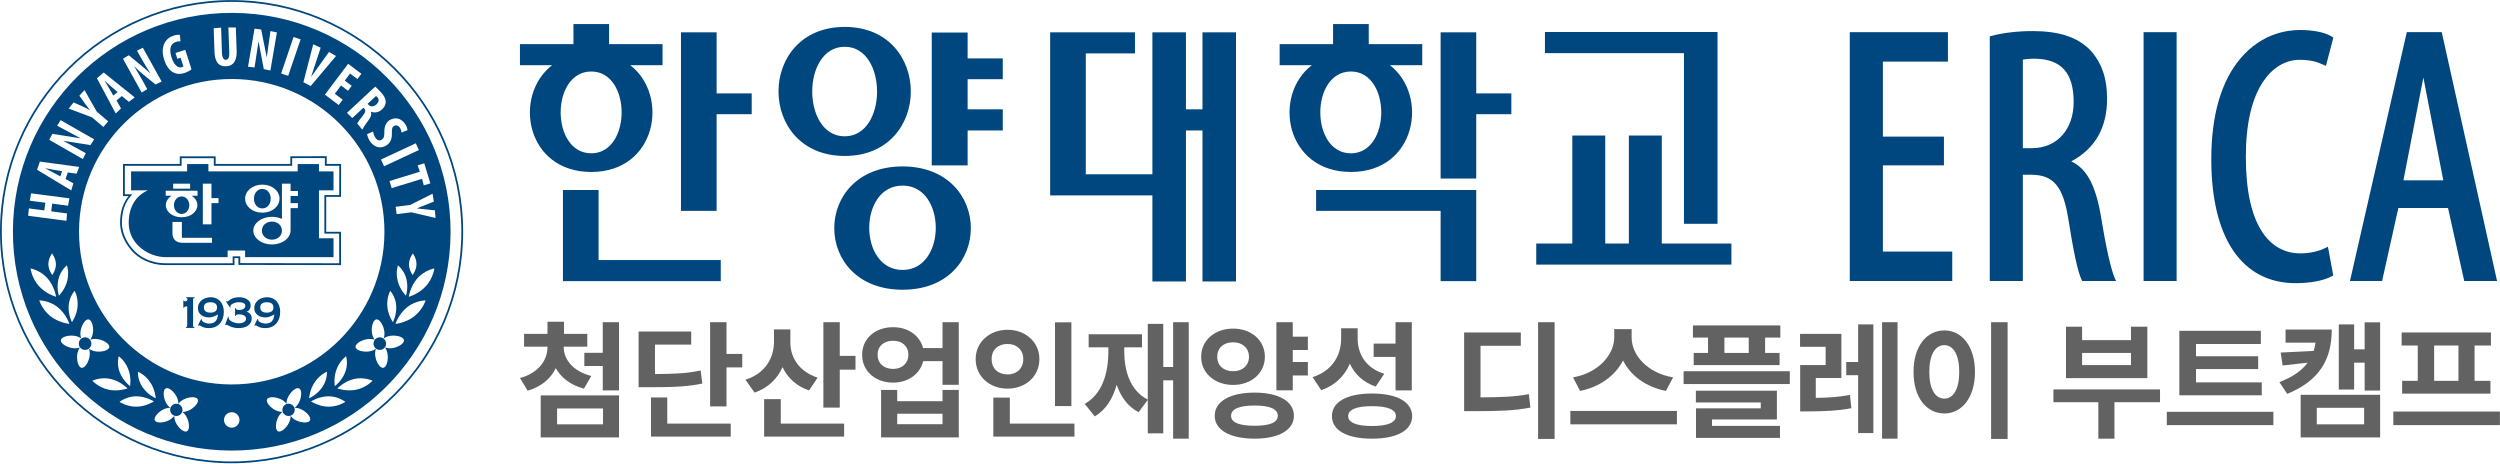 <?xml version="1.0" encoding="UTF-8" standalone="no"?>
<!DOCTYPE svg PUBLIC "-//W3C//DTD SVG 1.1//EN" "http://www.w3.org/Graphics/SVG/1.1/DTD/svg11.dtd">
<svg width="100%" height="100%" viewBox="0 0 1127 209" version="1.1" xmlns="http://www.w3.org/2000/svg" xmlns:xlink="http://www.w3.org/1999/xlink" xml:space="preserve" xmlns:serif="http://www.serif.com/" style="fill-rule:evenodd;clip-rule:evenodd;stroke-linejoin:round;stroke-miterlimit:2;">
    <g transform="matrix(0.809,0,0,0.809,-8.999,-9.553)">
        <g transform="matrix(0.929,0,0,0.929,12.116,140.899)">
            <path d="M0,0.01C0,-75.998 61.835,-137.824 137.837,-137.824C213.832,-137.824 275.662,-75.998 275.662,0.01C275.662,76.014 213.832,137.841 137.837,137.841C61.835,137.841 0,76.014 0,0.01M-1.067,0.01C-1.067,76.597 61.246,138.904 137.837,138.904C214.42,138.904 276.728,76.597 276.728,0.01C276.728,-76.578 214.42,-138.894 137.837,-138.894C61.246,-138.894 -1.067,-76.578 -1.067,0.01" style="fill:rgb(0,70,127);fill-rule:nonzero;"/>
        </g>
        <g transform="matrix(0.929,0,0,0.929,192.157,158.503)">
            <path d="M0,-63.111L0,-58.465L8.635,-58.465C8.631,-57.462 8.6,-41.909 8.6,-40.903L-0.295,-40.903L-0.295,-17.788L8.565,-17.788C8.565,-16.779 8.595,-1.004 8.595,0.004C7.521,-0.004 -49.696,-0.097 -50.763,-0.097L-50.763,-4.161L-55.321,-4.161L-55.321,0.004L-95.879,0.004C-103.801,0.004 -111.433,-3.494 -115.782,-9.128C-119.519,-13.497 -121.745,-19.155 -121.745,-24.261C-121.745,-31.062 -120.014,-36.215 -116.3,-40.477L-115.508,-41.39C-115.508,-41.39 -119.187,-41.378 -119.996,-41.374L-119.996,-58.465L-85.934,-58.465L-85.934,-63.032L-66.621,-63.032L-66.621,-58.465L-19.627,-58.465L-19.627,-63.07C-18.613,-63.073 -1.014,-63.106 0,-63.111M-20.724,-64.166L-20.724,-59.564L-65.519,-59.564L-65.519,-64.132L-87.035,-64.132L-87.035,-59.564L-121.093,-59.564L-121.093,-40.276C-121.093,-40.276 -118.901,-40.279 -117.787,-40.282C-121.18,-35.988 -122.842,-30.884 -122.842,-24.261C-122.842,-18.899 -120.521,-12.978 -116.632,-8.435C-112.091,-2.561 -104.133,1.102 -95.879,1.102L-54.227,1.102L-54.227,-3.065L-51.859,-3.065L-51.859,0.999L9.696,1.102L9.662,-18.883L0.801,-18.883L0.801,-39.806L9.696,-39.806L9.737,-59.564L1.104,-59.564L1.104,-64.213L-20.724,-64.166Z" style="fill:rgb(0,70,127);fill-rule:nonzero;"/>
        </g>
        <g transform="matrix(0.929,0,0,0.929,177.134,137.325)">
            <path d="M0,-17.563L-4.401,-17.563L-4.401,-13.26L0,-13.26L0,-10.267L-4.401,-10.267L-4.401,3.229L-4.413,3.229C-4.453,7.802 -9.388,11.527 -15.594,11.527C-21.797,11.527 -26.734,7.802 -26.77,3.229C-26.734,-1.348 -21.797,-5.067 -15.594,-5.067C-13.379,-5.067 -11.321,-4.592 -9.597,-3.77L-9.597,-24.949L-4.401,-24.949L-4.401,-20.562L0,-20.562L0,-17.563ZM-31.662,-15.954C-31.662,-20.597 -27.213,-24.369 -21.359,-24.369C-15.473,-24.369 -11.035,-20.597 -11.035,-15.954C-11.035,-11.293 -15.473,-7.533 -21.359,-7.533C-27.213,-7.533 -31.662,-11.293 -31.662,-15.954M-47.623,-13.26L-51.855,-13.26L-51.855,-0.537L-57.044,-0.537L-57.044,-24.949L-51.855,-24.949L-51.855,-16.248L-47.623,-16.248L-47.623,-13.26ZM-51.518,10.54L-69.315,10.522C-72.988,10.522 -75.25,8.401 -75.25,4.922L-75.25,-2.003L-69.612,-2.003L-69.612,7.543L-51.518,7.543L-51.518,10.54ZM-79.22,-12.042C-79.22,-14.345 -77.873,-16.385 -75.698,-17.717L-79.295,-17.717L-79.295,-20.714L-60.204,-20.714L-60.204,-17.717L-63.806,-17.717C-61.643,-16.385 -60.297,-14.345 -60.297,-12.042C-60.297,-8.038 -64.372,-4.785 -69.758,-4.785C-75.144,-4.785 -79.22,-8.038 -79.22,-12.042M-74.824,-24.949L-64.664,-24.949L-64.664,-21.961L-74.824,-21.961L-74.824,-24.949ZM21.35,-20.953L21.35,-32.285L12.621,-32.285L12.621,-36.704L-0.146,-36.704L-0.146,-32.285L-53.697,-32.285L-53.697,-36.704L-66.464,-36.704L-66.464,-32.285L-100.078,-32.285L-100.078,-20.953L-89.964,-20.953C-96.977,-17.892 -101.5,-11.206 -101.5,-1.436C-101.5,11.676 -89.17,19.141 -79.242,19.141L-42.166,19.141L-42.166,15.156L-31.672,15.156L-31.672,19.141L21.35,19.141L21.35,7.811L12.621,7.811L12.621,-20.953L21.35,-20.953ZM-15.594,-2.199C-18.748,-2.199 -21.594,-0.162 -21.594,3.229C-21.594,6.583 -18.748,8.645 -15.594,8.645C-12.43,8.645 -9.597,6.583 -9.597,3.229C-9.597,-0.162 -12.43,-2.199 -15.594,-2.199M-65.159,-12.042C-65.159,-15.03 -67.21,-17.286 -69.758,-17.286C-72.294,-17.286 -74.352,-15.03 -74.352,-12.042C-74.352,-9.002 -72.294,-6.796 -69.758,-6.796C-67.21,-6.796 -65.159,-9.002 -65.159,-12.042M-16.335,-15.954C-16.335,-19.446 -18.585,-21.786 -21.359,-21.786C-24.117,-21.786 -26.367,-19.446 -26.367,-15.954C-26.367,-12.369 -24.11,-10.098 -21.359,-10.098C-18.579,-10.098 -16.335,-12.369 -16.335,-15.954" style="fill:rgb(0,70,127);fill-rule:nonzero;"/>
        </g>
        <g transform="matrix(0.929,0,0,0.929,220.842,211.864)">
            <path d="M0,-152.698C1.418,-154.022 1.907,-155.54 0.59,-157.062C0.333,-157.342 0.007,-157.642 -0.221,-157.75L-5.246,-153.083L-4.704,-152.512C-3.387,-151.092 -1.48,-151.331 0,-152.698M1.517,-12.979C-0.535,-12.667 -1.977,-10.76 -1.678,-8.698C-1.381,-6.632 0.525,-5.196 2.59,-5.49C4.659,-5.792 6.094,-7.708 5.789,-9.768C5.498,-11.835 3.58,-13.27 1.517,-12.979M-158.917,-163.299C-159.995,-164.215 -161.703,-165.754 -162.845,-166.797L-162.927,-166.73C-162.123,-165.407 -160.846,-163.366 -160.17,-162.2L-157.744,-158.012L-155.25,-160.119L-158.917,-163.299ZM-51.033,27.177C-52.869,26.276 -55.084,27.028 -55.988,28.864C-56.892,30.679 -56.129,32.91 -54.296,33.796C-52.473,34.705 -50.252,33.963 -49.342,32.132C-48.443,30.296 -49.201,28.079 -51.033,27.177M-198.465,-114.421L-198.506,-114.328C-197.13,-113.61 -194.984,-112.517 -193.795,-111.867L-189.557,-109.538L-188.514,-112.631L-193.299,-113.458C-194.693,-113.677 -196.95,-114.123 -198.465,-114.421M-170.972,-8.698C-170.681,-10.76 -172.115,-12.667 -174.167,-12.979C-176.231,-13.27 -178.154,-11.835 -178.434,-9.768C-178.743,-7.708 -177.315,-5.792 -175.245,-5.49C-173.181,-5.196 -171.269,-6.632 -170.972,-8.698M-121.625,27.177C-123.449,28.079 -124.207,30.296 -123.314,32.132C-122.394,33.963 -120.178,34.705 -118.349,33.796C-116.518,32.91 -115.766,30.679 -116.669,28.864C-117.572,27.028 -119.776,26.276 -121.625,27.177M29.848,-43.835C25.535,-38.967 19.442,-37.326 19.442,-37.326C19.442,-37.326 20.329,-43.568 24.63,-48.443C28.945,-53.312 34.792,-54.346 34.792,-54.346C34.792,-54.346 34.15,-48.704 29.848,-43.835M22.829,-25.694C17.746,-21.641 11.456,-21.067 11.456,-21.067C11.456,-21.067 13.421,-27.071 18.503,-31.127C23.599,-35.171 29.533,-35.171 29.533,-35.171C29.533,-35.171 27.931,-29.739 22.829,-25.694M9.544,-6.535C7.905,-6.3 6.349,-6.46 5.142,-6.925C5.923,-5.889 6.519,-4.447 6.757,-2.791C7.253,0.66 6.18,4.98 4.146,5.269C2.094,5.566 -0.145,1.727 -0.636,-1.722C-0.873,-3.379 -0.711,-4.936 -0.251,-6.151C-1.282,-5.366 -2.729,-4.776 -4.384,-4.545C-7.847,-4.035 -12.166,-5.112 -12.457,-7.155C-12.749,-9.194 -8.902,-11.436 -5.438,-11.92C-3.788,-12.165 -2.231,-12.008 -1.024,-11.547C-1.812,-12.571 -2.4,-14.016 -2.64,-15.672C-3.142,-19.126 -2.069,-23.449 -0.023,-23.745C2.019,-24.04 4.251,-20.194 4.758,-16.734C4.997,-15.079 4.821,-13.52 4.373,-12.323C5.392,-13.098 6.833,-13.69 8.494,-13.925C11.946,-14.42 16.277,-13.354 16.563,-11.322C16.866,-9.283 13.012,-7.029 9.544,-6.535M-11.846,18.359C-17.814,19.723 -23.399,17.639 -23.399,17.639C-23.399,17.639 -19.278,13.332 -13.296,11.956C-7.334,10.599 -2.279,13.025 -2.279,13.025C-2.279,13.025 -5.864,16.983 -11.846,18.359M-28.635,28.593C-34.47,28.581 -39.209,25.436 -39.209,25.436C-39.209,25.436 -34.459,22.327 -28.605,22.355C-22.759,22.365 -18.596,25.702 -18.596,25.702C-18.596,25.702 -22.782,28.613 -28.635,28.593M-39.8,36.834C-40.69,38.64 -45.046,38.326 -48.094,36.819C-49.568,36.098 -50.734,35.098 -51.453,34.067C-51.395,35.324 -51.721,36.821 -52.449,38.3C-53.947,41.352 -57.206,44.258 -59.007,43.35C-60.826,42.469 -60.5,38.131 -58.983,35.056C-58.267,33.592 -57.271,32.432 -56.239,31.714C-57.505,31.775 -58.99,31.446 -60.465,30.724C-63.532,29.22 -66.435,25.967 -65.53,24.148C-64.649,22.341 -60.296,22.658 -57.229,24.166C-55.761,24.885 -54.6,25.891 -53.877,26.914C-53.947,25.656 -53.621,24.163 -52.893,22.699C-51.382,19.625 -48.129,16.732 -46.322,17.628C-44.51,18.519 -44.836,22.871 -46.34,25.931C-47.068,27.402 -48.053,28.552 -49.091,29.281C-47.826,29.227 -46.333,29.529 -44.872,30.258C-41.798,31.775 -38.906,35.032 -39.8,36.834M-86.734,41.185C-89.3,41.185 -91.38,39.11 -91.38,36.539C-91.38,33.98 -89.3,31.904 -86.734,31.904C-84.174,31.904 -82.093,33.98 -82.093,36.539C-82.093,39.11 -84.174,41.185 -86.734,41.185M-112.192,30.724C-113.655,31.446 -115.146,31.775 -116.418,31.714C-115.38,32.432 -114.383,33.592 -113.666,35.056C-112.15,38.131 -111.83,42.469 -113.637,43.35C-115.45,44.258 -118.709,41.352 -120.213,38.3C-120.941,36.821 -121.257,35.324 -121.198,34.067C-121.921,35.098 -123.076,36.098 -124.557,36.819C-127.617,38.326 -131.954,38.64 -132.858,36.834C-133.745,35.032 -130.858,31.775 -127.786,30.258C-126.317,29.529 -124.825,29.227 -123.56,29.281C-124.597,28.552 -125.583,27.402 -126.317,25.931C-127.821,22.871 -128.142,18.519 -126.329,17.628C-124.516,16.732 -121.274,19.625 -119.752,22.699C-119.029,24.163 -118.709,25.656 -118.773,26.914C-118.056,25.891 -116.902,24.885 -115.421,24.166C-112.354,22.658 -108.006,22.341 -107.114,24.148C-106.221,25.967 -109.126,29.22 -112.192,30.724M-144.016,28.593C-149.869,28.613 -154.049,25.702 -154.049,25.702C-154.049,25.702 -149.886,22.365 -144.044,22.355C-138.192,22.327 -133.44,25.436 -133.44,25.436C-133.44,25.436 -138.18,28.581 -144.016,28.593M-160.805,18.359C-166.792,16.983 -170.372,13.025 -170.372,13.025C-170.372,13.025 -165.323,10.599 -159.354,11.956C-153.373,13.332 -149.25,17.639 -149.25,17.639C-149.25,17.639 -154.836,19.723 -160.805,18.359M-172.01,-1.722C-172.505,1.727 -174.75,5.566 -176.784,5.269C-178.836,4.98 -179.903,0.66 -179.419,-2.791C-179.163,-4.447 -178.58,-5.889 -177.799,-6.925C-179,-6.46 -180.562,-6.3 -182.206,-6.535C-185.663,-7.029 -189.517,-9.283 -189.219,-11.322C-188.922,-13.354 -184.602,-14.42 -181.15,-13.925C-179.489,-13.69 -178.043,-13.098 -177.029,-12.323C-177.478,-13.52 -177.653,-15.079 -177.408,-16.734C-176.907,-20.194 -174.668,-24.04 -172.627,-23.745C-170.587,-23.449 -169.509,-19.126 -170.01,-15.672C-170.25,-14.016 -170.838,-12.571 -171.625,-11.547C-170.413,-12.008 -168.862,-12.165 -167.207,-11.92C-163.754,-11.436 -159.902,-9.194 -160.188,-7.155C-160.49,-5.112 -164.81,-4.035 -168.273,-4.545C-169.923,-4.776 -171.375,-5.366 -172.395,-6.151C-171.934,-4.936 -171.776,-3.379 -172.01,-1.722M-202.185,-35.171C-202.185,-35.171 -196.244,-35.171 -191.155,-31.127C-186.071,-27.071 -184.112,-21.067 -184.112,-21.067C-184.112,-21.067 -190.397,-21.641 -195.492,-25.694C-200.576,-29.739 -202.185,-35.171 -202.185,-35.171M-207.431,-54.346C-207.431,-54.346 -201.595,-53.312 -197.288,-48.443C-192.985,-43.568 -192.093,-37.326 -192.093,-37.326C-192.093,-37.326 -198.179,-38.967 -202.488,-43.835C-206.802,-48.704 -207.431,-54.346 -207.431,-54.346M-192.204,-56.878C-192.169,-53.305 -194.402,-50.397 -194.402,-50.397C-194.402,-50.397 -196.681,-53.261 -196.728,-56.832C-196.763,-60.392 -194.542,-63.321 -194.542,-63.321C-194.542,-63.321 -192.25,-60.444 -192.204,-56.878M-185.383,-47.065C-186.631,-41.686 -190.42,-37.981 -190.42,-37.981C-190.42,-37.981 -191.959,-42.474 -190.711,-47.834C-189.476,-53.216 -185.604,-56.18 -185.604,-56.18C-185.604,-56.18 -184.147,-52.433 -185.383,-47.065M-208.439,-90.344L-199.159,-89.137L-198.553,-93.754L-207.903,-94.961L-207.082,-99.383L-184.107,-96.375L-184.923,-91.953L-194.443,-93.212L-195.049,-88.589L-185.535,-87.327L-185.885,-82.911L-208.865,-85.925L-208.439,-90.344ZM-179.192,-31.953C-179.489,-26.45 -182.573,-22.133 -182.573,-22.133C-182.573,-22.133 -184.864,-26.286 -184.584,-31.809C-184.282,-37.312 -180.981,-40.896 -180.981,-40.896C-180.981,-40.896 -178.912,-37.463 -179.192,-31.953M-201.84,-118.416L-178.248,-115.228L-179.804,-111.161L-185.086,-111.91L-186.409,-108.005L-181.769,-105.364L-182.993,-101.126L-203.525,-113.508L-201.84,-118.416ZM-194.338,-135.063L-177.513,-132.406L-177.478,-132.461L-191.486,-139.943L-189.394,-143.286L-169.258,-131.784L-171.491,-128.327L-187.779,-130.886L-187.972,-130.977L-174.278,-123.459L-176.05,-119.935L-196.215,-131.481L-194.338,-135.063ZM-181.6,-153.931L-176.272,-151.521C-174.884,-150.88 -173.311,-150.115 -171.789,-149.273L-171.753,-149.323C-172.838,-150.614 -173.87,-151.984 -174.855,-153.348L-178.154,-157.948L-175.042,-161.308L-167.731,-148.419L-160.846,-142.569L-163.749,-139.176L-170.489,-144.915L-184.544,-150.241L-181.6,-153.931ZM-163.528,-171.843L-144.931,-156.939L-148.453,-154.258L-152.691,-157.735L-155.839,-155.077L-153.145,-150.296L-156.346,-147.297L-167.603,-168.397L-163.528,-171.843ZM-148.504,-182.214L-140.991,-176.011C-139.539,-174.787 -137.137,-172.781 -135.598,-171.342L-135.54,-171.365C-136.827,-173.414 -139.026,-176.758 -141.072,-180.442L-143.562,-184.948L-140.063,-186.726L-128.788,-166.427L-132.438,-164.652L-139.842,-170.656C-141.445,-171.989 -143.765,-174.008 -145.217,-175.577L-145.281,-175.542C-144.068,-173.566 -142.208,-170.554 -139.958,-166.506L-137.399,-161.886L-140.757,-159.825L-151.991,-180.103L-148.504,-182.214ZM-121.676,-193.966C-120.021,-194.488 -118.686,-194.561 -117.898,-194.456L-117.474,-190.556C-118.184,-190.653 -119.046,-190.585 -120.125,-190.244C-123.005,-189.314 -124.673,-186.604 -122.849,-180.896C-121.164,-175.647 -118.517,-174.428 -116.54,-175.06C-116.15,-175.186 -115.876,-175.311 -115.725,-175.423L-117.421,-180.704L-119.362,-180.08L-120.481,-183.552L-114.611,-185.441L-110.874,-173.764C-111.679,-173.073 -113.568,-172.041 -115.153,-171.534C-117.654,-170.733 -119.765,-170.846 -121.688,-171.837C-124.142,-173.05 -126.195,-175.964 -127.336,-179.748C-129.786,-187.717 -126.305,-192.474 -121.676,-193.966M-93.123,-198.759L-92.621,-183.8C-92.504,-180.43 -91.443,-179.445 -90.295,-179.483C-89.001,-179.527 -88.11,-180.479 -88.23,-183.948L-88.764,-198.886L-84.279,-198.858L-83.802,-184.878C-83.603,-178.999 -85.707,-175.725 -90.126,-175.574C-94.924,-175.407 -96.906,-178.64 -97.104,-184.388L-97.583,-198.42L-93.123,-198.759ZM-73.074,-198.146L-69.099,-197.645L-65.775,-181.092L-65.712,-181.08L-63.525,-196.709L-59.66,-195.902L-63.549,-173.061L-67.519,-173.886L-70.644,-190.413L-70.708,-190.428L-73.068,-174.86L-76.98,-175.317L-73.074,-198.146ZM-49.669,-193.171L-45.441,-191.736L-52.887,-169.825L-57.105,-171.268L-49.669,-193.171ZM-37.881,-188.769L-33.397,-186.752L-39.111,-169.394L-39.047,-169.368L-28.413,-184.184L-24.182,-181.747L-39.356,-163.752L-43.764,-166.01L-37.881,-188.769ZM-8.96,-171.082L-11.373,-167.913L-15.769,-171.228L-18.945,-167.019L-14.766,-163.859L-16.992,-160.901L-21.179,-164.057L-24.91,-159.114L-20.183,-155.546L-22.573,-152.343L-30.856,-158.59L-16.917,-177.087L-8.96,-171.082ZM2.787,-159.971C4.449,-158.178 5.592,-156.278 5.615,-154.249C5.65,-152.386 4.804,-151.033 3.354,-149.69C1.552,-148.017 -0.873,-147.387 -3.27,-148.364L-3.321,-148.323C-2.698,-146.755 -3.246,-145.187 -4.738,-143.193C-6.308,-141.132 -8.074,-138.447 -8.412,-137.57L-11.473,-141.299C-11.187,-141.933 -9.84,-143.878 -8.22,-145.845C-6.413,-148.101 -6.301,-149.177 -7.315,-150.276L-7.754,-150.742L-14.458,-144.513L-17.646,-147.656L-0.663,-163.419C0.352,-162.434 1.634,-161.219 2.787,-159.971M7.823,-143.196C10.919,-145.187 14.813,-144.784 17.419,-140.751C18.218,-139.488 18.655,-138.065 18.679,-137.269L15.065,-135.798C15.058,-136.552 14.838,-137.585 14.133,-138.678C13.102,-140.281 11.637,-140.43 10.605,-139.762C9.463,-139.028 9.223,-138.065 9.312,-135.162C9.405,-131.627 8.069,-129.432 6.035,-128.123C2.515,-125.859 -1.48,-126.967 -3.916,-130.743C-4.903,-132.282 -5.484,-134.063 -5.515,-134.926L-1.929,-136.466C-1.865,-135.422 -1.329,-133.906 -0.629,-132.822C0.508,-131.038 1.982,-130.763 3.242,-131.58C4.641,-132.492 4.774,-133.786 4.78,-136.092C4.688,-139.762 6.075,-142.071 7.823,-143.196M-147.724,16.275C-147.724,16.275 -151.647,13.459 -153.822,8.28C-155.979,3.096 -154.532,-1.66 -154.532,-1.66C-154.532,-1.66 -151.099,0.587 -148.941,5.753C-146.786,10.956 -147.724,16.275 -147.724,16.275M-132.328,23.541C-132.328,23.541 -136.805,21.697 -140.075,17.117C-143.352,12.57 -143.02,7.621 -143.02,7.621C-143.02,7.621 -139.171,9.019 -135.901,13.579C-132.618,18.143 -132.328,23.541 -132.328,23.541M-32.587,17.117C-35.846,21.697 -40.322,23.541 -40.322,23.541C-40.322,23.541 -40.026,18.143 -36.756,13.579C-33.49,9.019 -29.638,7.621 -29.638,7.621C-29.638,7.621 -29.299,12.57 -32.587,17.117M-18.829,8.28C-21.009,13.459 -24.933,16.275 -24.933,16.275C-24.933,16.275 -25.866,10.956 -23.707,5.753C-21.552,0.587 -18.124,-1.66 -18.124,-1.66C-18.124,-1.66 -16.679,3.096 -18.829,8.28M-87.101,15.258C-137.686,15.061 -178.545,-26.121 -178.341,-76.708C-178.143,-127.298 -136.961,-168.153 -86.372,-167.952C-35.794,-167.753 5.049,-126.57 4.845,-75.98C4.652,-25.396 -36.522,15.462 -87.101,15.258M25.522,-125.348L4.629,-115.61L2.758,-119.658L23.651,-129.385L25.522,-125.348ZM32.396,-105.35L28.45,-104.137L27.389,-108.08L9.194,-102.487L7.882,-106.749L26.077,-112.339L24.788,-116.184L28.729,-117.382L32.396,-105.35ZM9.928,-22.133C9.928,-22.133 6.833,-26.45 6.548,-31.953C6.262,-37.463 8.337,-40.896 8.337,-40.896C8.337,-40.896 11.637,-37.312 11.922,-31.809C12.221,-26.286 9.928,-22.133 9.928,-22.133M17.764,-37.981C17.764,-37.981 13.98,-41.686 12.733,-47.065C11.496,-52.433 12.953,-56.18 12.953,-56.18C12.953,-56.18 16.814,-53.216 18.056,-47.834C19.314,-42.474 17.764,-37.981 17.764,-37.981M24.072,-56.832C24.036,-53.261 21.752,-50.397 21.752,-50.397C21.752,-50.397 19.518,-53.305 19.559,-56.878C19.606,-60.444 21.891,-63.321 21.891,-63.321C21.891,-63.321 24.111,-60.392 24.072,-56.832M34.5,-94.413L24.368,-90.408L24.379,-90.335L35.142,-89.169L35.503,-84.613L21.005,-88.004L12.145,-86.89L11.567,-91.33L20.276,-92.408L33.715,-99.141L34.5,-94.413ZM-86.22,-207.614C-158.701,-207.9 -217.708,-149.367 -218,-76.865C-218.28,-4.368 -159.739,54.626 -87.258,54.914C-14.772,55.202 44.23,-3.327 44.516,-75.826C44.808,-148.326 -13.734,-207.325 -86.22,-207.614" style="fill:rgb(0,70,127);fill-rule:nonzero;"/>
        </g>
        <g transform="matrix(0.929,0,0,0.929,127.042,191.715)">
            <path d="M0,-12.229C-0.479,-12.13 -0.903,-11.956 -1.283,-11.713C-1.65,-11.479 -1.954,-11.153 -2.175,-10.751C-2.391,-10.349 -2.501,-9.852 -2.501,-9.251C-2.501,-8.654 -2.391,-8.156 -2.175,-7.75C-1.954,-7.347 -1.65,-7.034 -1.283,-6.786C-0.903,-6.553 -0.479,-6.38 0,-6.272C0.482,-6.171 0.967,-6.118 1.469,-6.118C1.97,-6.118 2.442,-6.171 2.932,-6.272C3.41,-6.38 3.835,-6.553 4.209,-6.786C4.587,-7.034 4.885,-7.347 5.107,-7.75C5.316,-8.156 5.421,-8.654 5.421,-9.251C5.421,-9.852 5.316,-10.349 5.107,-10.751C4.885,-11.153 4.587,-11.479 4.209,-11.713C3.835,-11.956 3.41,-12.13 2.932,-12.229C2.442,-12.33 1.97,-12.391 1.469,-12.391C0.967,-12.391 0.482,-12.33 0,-12.229M-4.156,-2.31L-3.785,-2.096C-3.785,-1.979 -3.767,-1.853 -3.731,-1.691C-3.708,-1.533 -3.649,-1.385 -3.568,-1.268C-3.359,-0.972 -3.079,-0.71 -2.729,-0.495C-2.367,-0.277 -1.995,-0.092 -1.585,0.039C-1.189,0.178 -0.77,0.29 -0.362,0.335C0.053,0.397 0.438,0.427 0.764,0.427C3.999,0.427 5.724,-1.402 5.94,-5.034C5.06,-4.547 4.185,-4.132 3.316,-3.783C2.436,-3.436 1.527,-3.265 0.571,-3.265C-0.182,-3.265 -0.945,-3.373 -1.744,-3.572C-2.53,-3.783 -3.248,-4.098 -3.878,-4.544C-4.513,-4.981 -5.037,-5.555 -5.434,-6.24C-5.836,-6.927 -6.045,-7.76 -6.045,-8.736C-6.045,-9.905 -5.813,-10.916 -5.335,-11.745C-4.886,-12.577 -4.268,-13.262 -3.516,-13.807C-2.77,-14.35 -1.93,-14.74 -1.009,-14.998C-0.076,-15.262 0.833,-15.375 1.748,-15.375C2.891,-15.375 3.934,-15.167 4.885,-14.737C5.829,-14.317 6.651,-13.711 7.334,-12.939C8.016,-12.167 8.552,-11.248 8.913,-10.191C9.292,-9.128 9.485,-7.962 9.485,-6.687C9.485,-5.18 9.268,-3.824 8.844,-2.623C8.424,-1.409 7.812,-0.368 7.03,0.496C6.23,1.367 5.305,2.018 4.209,2.473C3.124,2.913 1.888,3.146 0.547,3.146C-0.379,3.146 -1.189,3.068 -1.831,2.923C-2.49,2.766 -3.038,2.589 -3.469,2.364C-3.906,2.152 -4.262,1.959 -4.524,1.782C-4.799,1.61 -5.026,1.521 -5.189,1.521C-5.405,1.521 -5.615,1.596 -5.772,1.732L-6.023,1.486L-4.156,-2.31Z" style="fill:rgb(0,70,127);fill-rule:nonzero;"/>
        </g>
        <g transform="matrix(0.929,0,0,0.929,158.445,191.715)">
            <path d="M0,-12.229C-0.482,-12.13 -0.909,-11.956 -1.286,-11.713C-1.647,-11.479 -1.952,-11.153 -2.174,-10.751C-2.384,-10.349 -2.501,-9.852 -2.501,-9.251C-2.501,-8.654 -2.384,-8.156 -2.174,-7.75C-1.952,-7.347 -1.647,-7.034 -1.286,-6.786C-0.909,-6.553 -0.482,-6.38 0,-6.272C0.479,-6.171 0.963,-6.118 1.471,-6.118C1.972,-6.118 2.444,-6.171 2.928,-6.272C3.41,-6.38 3.836,-6.553 4.216,-6.786C4.59,-7.034 4.88,-7.347 5.108,-7.75C5.322,-8.156 5.429,-8.654 5.429,-9.251C5.429,-9.852 5.322,-10.349 5.108,-10.751C4.88,-11.153 4.59,-11.479 4.216,-11.713C3.836,-11.956 3.41,-12.13 2.928,-12.229C2.444,-12.33 1.972,-12.391 1.471,-12.391C0.963,-12.391 0.479,-12.33 0,-12.229M-4.155,-2.31L-3.783,-2.096C-3.783,-1.979 -3.759,-1.853 -3.725,-1.691C-3.701,-1.533 -3.649,-1.385 -3.567,-1.268C-3.351,-0.972 -3.078,-0.71 -2.721,-0.495C-2.373,-0.277 -1.992,-0.092 -1.586,0.039C-1.184,0.178 -0.769,0.29 -0.354,0.335C0.058,0.397 0.438,0.427 0.765,0.427C4.005,0.427 5.725,-1.402 5.941,-5.034C5.067,-4.547 4.187,-4.132 3.318,-3.783C2.444,-3.436 1.522,-3.265 0.572,-3.265C-0.173,-3.265 -0.949,-3.373 -1.742,-3.572C-2.535,-3.783 -3.253,-4.098 -3.883,-4.544C-4.517,-4.981 -5.036,-5.555 -5.444,-6.24C-5.84,-6.927 -6.049,-7.76 -6.049,-8.736C-6.049,-9.905 -5.813,-10.916 -5.34,-11.745C-4.88,-12.577 -4.271,-13.262 -3.521,-13.807C-2.769,-14.35 -1.93,-14.74 -1.008,-14.998C-0.087,-15.262 0.842,-15.375 1.743,-15.375C2.888,-15.375 3.93,-15.167 4.88,-14.737C5.831,-14.317 6.659,-13.711 7.333,-12.939C8.017,-12.167 8.548,-11.248 8.92,-10.191C9.293,-9.128 9.479,-7.962 9.479,-6.687C9.479,-5.18 9.276,-3.824 8.839,-2.623C8.423,-1.409 7.812,-0.368 7.025,0.496C6.232,1.367 5.301,2.018 4.21,2.473C3.12,2.913 1.896,3.146 0.549,3.146C-0.384,3.146 -1.184,3.068 -1.83,2.923C-2.488,2.766 -3.037,2.589 -3.474,2.364C-3.911,2.152 -4.261,1.959 -4.523,1.782C-4.804,1.61 -5.018,1.521 -5.188,1.521C-5.409,1.521 -5.607,1.596 -5.777,1.732L-6.021,1.486L-4.155,-2.31Z" style="fill:rgb(0,70,127);fill-rule:nonzero;"/>
        </g>
        <g transform="matrix(0.929,0,0,0.929,137.066,192.117)">
            <path d="M0,-13.094L0.373,-13.405C0.535,-13.294 0.717,-13.24 0.896,-13.24C1.014,-13.24 1.188,-13.371 1.48,-13.636C1.759,-13.902 2.169,-14.189 2.711,-14.52C3.248,-14.858 3.936,-15.145 4.78,-15.403C5.625,-15.674 6.646,-15.808 7.853,-15.808C8.664,-15.808 9.468,-15.725 10.29,-15.543C11.111,-15.354 11.846,-15.059 12.511,-14.645C13.186,-14.245 13.745,-13.732 14.16,-13.094C14.586,-12.459 14.795,-11.692 14.795,-10.8C14.795,-9.959 14.586,-9.199 14.143,-8.5C13.705,-7.786 13.109,-7.349 12.36,-7.156L12.36,-7.088C13.244,-6.868 13.973,-6.404 14.544,-5.723C15.116,-5.039 15.402,-4.184 15.402,-3.14C15.402,-1.965 15.135,-0.991 14.609,-0.234C14.079,0.535 13.408,1.139 12.639,1.586C11.852,2.043 10.981,2.334 10.044,2.48C9.111,2.635 8.221,2.714 7.398,2.714C6.459,2.714 5.584,2.611 4.775,2.416C3.957,2.23 3.248,1.989 2.629,1.731C2.01,1.469 1.491,1.229 1.089,1.002C0.684,0.789 0.384,0.679 0.227,0.679C0.128,0.679 0.034,0.7 -0.042,0.755C-0.111,0.796 -0.187,0.841 -0.274,0.88L-0.555,0.786L1.253,-4.189L1.598,-3.997C1.581,-3.942 1.563,-3.868 1.563,-3.746L1.563,-3.509C1.563,-2.977 1.794,-2.498 2.255,-2.088C2.711,-1.662 3.248,-1.311 3.882,-1.03C4.518,-0.743 5.188,-0.523 5.876,-0.363C6.581,-0.226 7.164,-0.14 7.636,-0.14C8.01,-0.14 8.457,-0.178 8.966,-0.266C9.468,-0.349 9.957,-0.5 10.389,-0.706C10.831,-0.915 11.205,-1.193 11.519,-1.542C11.827,-1.913 11.992,-2.384 11.992,-2.958C11.992,-3.519 11.841,-3.965 11.549,-4.293C11.245,-4.644 10.884,-4.892 10.452,-5.087C10.021,-5.268 9.565,-5.387 9.076,-5.448C8.592,-5.506 8.173,-5.536 7.823,-5.536C7.315,-5.536 6.89,-5.49 6.522,-5.378C6.16,-5.277 5.917,-5.017 5.795,-4.603L5.422,-4.603L5.422,-9.308L5.795,-9.308C5.834,-8.847 6.063,-8.535 6.459,-8.395C6.866,-8.233 7.315,-8.164 7.823,-8.164C8.149,-8.164 8.54,-8.193 8.978,-8.268C9.409,-8.334 9.816,-8.46 10.197,-8.642C10.574,-8.829 10.902,-9.089 11.164,-9.404C11.432,-9.723 11.572,-10.135 11.572,-10.61C11.572,-11.077 11.455,-11.441 11.212,-11.734C10.981,-12.02 10.675,-12.24 10.29,-12.4C9.904,-12.563 9.485,-12.677 9.012,-12.734C8.551,-12.786 8.08,-12.823 7.602,-12.823C7.041,-12.823 6.47,-12.751 5.889,-12.6C5.305,-12.483 4.775,-12.29 4.297,-12.053C3.823,-11.834 3.428,-11.567 3.118,-11.296C2.798,-11.019 2.647,-10.74 2.647,-10.468C2.647,-10.363 2.663,-10.258 2.675,-10.142C2.698,-10.004 2.729,-9.88 2.77,-9.771L2.495,-9.558L0,-13.094Z" style="fill:rgb(0,70,127);fill-rule:nonzero;"/>
        </g>
        <g transform="matrix(0.929,0,0,0.929,114.699,177.805)">
            <path d="M0,17.605C0.215,17.605 0.391,17.546 0.548,17.408C0.701,17.288 0.787,17.031 0.787,16.631L0.787,5.064C0.63,5.064 0.466,5.064 0.274,5.099C0.071,5.114 -0.116,5.153 -0.308,5.213C-0.5,5.274 -0.665,5.353 -0.822,5.459C-0.979,5.563 -1.084,5.704 -1.143,5.893L-1.515,5.893L-1.515,1.532L-1.143,1.532C-1.143,1.736 -1.049,1.879 -0.862,1.952C-0.665,2.042 -0.5,2.08 -0.332,2.08C0.018,2.08 0.321,1.952 0.56,1.708C0.805,1.474 0.921,1.175 0.921,0.828C0.921,0.505 0.857,0.298 0.723,0.214C0.583,0.119 0.408,0.042 0.175,-0.004L0.175,-0.41L5.201,-0.41L5.201,-0.004C4.961,0.042 4.746,0.133 4.576,0.24C4.419,0.36 4.332,0.529 4.332,0.762L4.332,16.631C4.332,17.031 4.419,17.288 4.576,17.408C4.746,17.546 4.933,17.605 5.142,17.605L5.142,18.015L0,18.015L0,17.605Z" style="fill:rgb(0,70,127);fill-rule:nonzero;"/>
        </g>
    </g>
    <g id="레이어-1" serif:id="레이어 1" transform="matrix(0.845,0,0,0.845,219.829,-2.009)">
        <g>
            <g transform="matrix(1,0,0,1,381.357,111.453)">
                <path d="M0,-50.741L-8.816,-50.741L-8.816,-91.841L-26.719,-91.841L-26.719,-16.11L-62.244,-16.11L-62.244,-80.583L-36.027,-80.583L-36.027,-91.841L-81.261,-91.841L-81.261,-4.84L-26.719,-4.84L-26.719,41.082L-8.816,41.082L-8.816,-39.468L0,-39.468L0,41.082L17.886,41.082L17.886,-91.841L0,-91.841L0,-50.741ZM-125.29,-91.718L-144.429,-91.718L-144.429,-20.823L-125.29,-20.823L-125.29,-39.468L-106.539,-39.468L-106.539,-50.741L-125.29,-50.741L-125.29,-66.817L-106.539,-66.817L-106.539,-77.916L-125.29,-77.916L-125.29,-91.718ZM245.026,20.845L245.026,-36.78L227.476,-36.78L227.476,20.845L214.875,20.845L214.875,-36.78L197.302,-36.78L197.302,20.845L178.069,20.845L178.069,32.095L282.181,32.095L282.181,20.845L245.026,20.845ZM-159.983,34.947C-183.723,34.947 -183.723,-10.071 -159.983,-10.071C-136.381,-10.071 -136.381,34.947 -159.983,34.947M-159.983,-20.291C-208.502,-20.291 -208.679,45.496 -159.983,45.496C-111.278,45.496 -111.588,-20.291 -159.983,-20.291M79.179,-70.931C100.782,-70.931 100.782,-27.282 79.179,-27.282C57.423,-27.282 57.423,-70.931 79.179,-70.931M100.011,-74.284L117.239,-74.284L117.239,-85.535L88.707,-85.535L88.707,-96.237L69.675,-96.237L69.675,-85.535L41.173,-85.535L41.173,-74.284L58.307,-74.284C37.249,-58.038 44.216,-17.33 79.212,-17.33C114.053,-17.33 120.96,-58.038 100.011,-74.284M146.053,-91.841L127.05,-91.841L127.05,-13.838L146.053,-13.838L146.053,-48.161L164.776,-48.161L164.776,-59.252L146.053,-59.252L146.053,-91.841ZM60.622,3.408L127.05,3.408L127.05,40.916L146.053,40.916L146.053,-7.703L60.622,-7.703L60.622,3.408ZM-326.067,-70.931C-304.486,-70.931 -304.486,-27.282 -326.067,-27.282C-347.844,-27.282 -347.844,-70.931 -326.067,-70.931M-305.248,-74.284L-288.05,-74.284L-288.05,-85.535L-316.568,-85.535L-316.568,-96.237L-335.578,-96.237L-335.578,-85.535L-364.12,-85.535L-364.12,-74.284L-346.952,-74.284C-367.998,-58.038 -361.06,-17.33 -326.067,-17.33C-291.2,-17.33 -284.276,-58.038 -305.248,-74.284M-190.85,-84.125C-167.855,-84.125 -167.855,-36.354 -190.85,-36.354C-213.977,-36.354 -213.977,-84.125 -190.85,-84.125M-190.85,-94.72C-237.965,-94.72 -237.965,-25.872 -190.85,-25.872C-143.844,-25.872 -143.844,-94.72 -190.85,-94.72M256.866,10.306L274.769,10.306L274.769,-91.993L182.702,-91.993L182.702,-80.729L256.866,-80.729L256.866,10.306ZM-322.169,-7.703L-341.186,-7.703L-341.186,40.916L-256.992,40.916L-256.992,29.685L-322.169,29.685L-322.169,-7.703ZM-259.203,-91.841L-278.216,-91.841L-278.216,3.408L-259.203,3.408L-259.203,-48.161L-240.482,-48.161L-240.482,-59.252L-259.203,-59.252L-259.203,-91.841Z" style="fill:rgb(0,70,127);fill-rule:nonzero;"/>
            </g>
            <g transform="matrix(1,0,0,1,744.344,35.255)">
                <path d="M0,101.327L0,55.339L32.575,55.339L32.575,40.004L0,40.004L0,-0.007L34.704,-0.007L34.704,-15.715L-17.659,-15.715L-17.659,117.042L37.012,117.042L37.012,101.327L0,101.327Z" style="fill:rgb(0,70,127);fill-rule:nonzero;"/>
            </g>
            <g transform="matrix(1,0,0,1,846.12,114.453)">
                <path d="M0,-57.649C0,-42.919 -8.959,-33.022 -22.309,-33.022L-27.101,-33.022L-27.101,-80.274C-25.848,-80.53 -23.885,-80.749 -20.785,-80.749C-6.598,-80.573 0,-73.24 0,-57.649M21.851,36.066L21.771,35.898C19.809,31.281 17.088,19.082 14.541,3.236C11.734,-13.274 6.911,-22.24 -1.311,-25.988C11.4,-32.715 17.84,-43.95 17.84,-59.387C17.84,-70.622 14.74,-79.266 8.354,-85.835C1.57,-92.429 -8.048,-95.493 -21.93,-95.493C-29.924,-95.493 -37.666,-94.578 -43.739,-92.928L-43.826,-92.905L-44.75,-92.655L-44.75,37.844L-27.101,37.844L-27.101,-18.848L-22.701,-18.848C-10.868,-18.848 -5.666,-12.748 -2.879,4.457C-0.093,22.295 2.302,33.277 4.197,37.045L4.23,37.117L4.57,37.844L22.596,37.844L21.851,36.066Z" style="fill:rgb(0,70,127);fill-rule:nonzero;"/>
            </g>
            <g transform="matrix(1,0,0,1,0,1.759)">
                <rect x="883.429" y="17.782" width="17.626" height="132.756" style="fill:rgb(0,70,127);"/>
            </g>
            <g transform="matrix(1,0,0,1,984.431,23.499)">
                <path d="M0,124.823L-2.321,112.292L-2.354,112.126L-2.681,110.489L-4.157,111.227L-4.316,111.3C-7.756,113.022 -12.631,114.053 -17.387,114.053C-25.595,114.053 -32.512,110.27 -37.388,103.132C-43.395,94.348 -46.447,80.71 -46.447,62.616C-46.447,44.752 -43.228,31.076 -36.862,21.895C-31.894,14.735 -25.109,10.79 -17.766,10.79C-11.121,10.79 -7.988,12.151 -5.208,13.367L-5.068,13.428L-3.725,14.02L-3.339,12.579L-3.306,12.433L-0.02,-0.082L0,-0.181L0.22,-1.072L-0.545,-1.564L-0.625,-1.615C-4.051,-3.813 -10.383,-5.121 -17.573,-5.121C-24.623,-5.121 -38.119,-3.165 -49.254,9.985C-59.617,22.188 -64.878,40.356 -64.878,63.952C-64.878,105.899 -48.476,129.944 -19.888,129.944C-12.006,129.944 -5.201,128.657 -0.725,126.313L-0.639,126.282L0.18,125.844L0.007,124.946L0,124.823Z" style="fill:rgb(0,70,127);fill-rule:nonzero;"/>
            </g>
            <g transform="matrix(1,0,0,1,1043.32,73.244)">
                <path d="M0,25.342L-21.266,25.342L-10.629,-29.51L0,25.342ZM-0.579,-52.594L-0.605,-52.703L-0.825,-53.711L-19.469,-53.711L-19.689,-52.717L-19.709,-52.623L-49.787,79.053L-32.646,79.053L-23.973,40.092L2.521,40.092L11.174,79.053L28.693,79.053L-0.579,-52.594Z" style="fill:rgb(0,70,127);fill-rule:nonzero;"/>
            </g>
        </g>
    </g>
    <g transform="matrix(2.397,0,0,2.397,-298.721,-214.228)">
        <path d="M230.643,154.642L230.643,154.57L235.072,154.57L235.072,152.164L230.691,152.164L230.691,149.877L227.587,149.877L227.587,152.164L223.182,152.164L223.182,154.57L227.587,154.57L227.587,154.642C227.587,157.097 225.95,159.504 222.412,160.467L223.856,162.849C226.444,162.103 228.188,160.575 229.151,158.614C230.162,160.407 231.919,161.802 234.446,162.464L235.818,160.082C232.304,159.167 230.643,156.929 230.643,154.642ZM241.04,149.973L237.984,149.973L237.984,155.725L234.518,155.725L234.518,158.204L237.984,158.204L237.984,162.801L241.04,162.801L241.04,149.973ZM241.04,163.74L226.311,163.74L226.311,171.634L241.04,171.634L241.04,163.74ZM229.392,166.195L238.032,166.195L238.032,169.179L229.392,169.179L229.392,166.195Z" style="fill:rgb(98,98,99);fill-rule:nonzero;"/>
        <path d="M261.256,149.973L258.176,149.973L258.176,165.81L261.256,165.81L261.256,158.469L264.217,158.469L264.217,155.942L261.256,155.942L261.256,149.973ZM254.614,151.73L244.722,151.73L244.722,162.199L246.576,162.199C251.437,162.199 253.964,162.079 256.708,161.502L256.395,159.047C253.94,159.576 251.762,159.697 247.803,159.721L247.803,154.185L254.614,154.185L254.614,151.73ZM262.051,169.035L250.113,169.035L250.113,164.125L247.057,164.125L247.057,171.489L262.051,171.489L262.051,169.035Z" style="fill:rgb(98,98,99);fill-rule:nonzero;"/>
        <path d="M273.266,153.728L273.266,151.321L270.185,151.321L270.185,153.704C270.161,156.688 268.549,159.624 264.818,160.78L266.527,163.21C269.066,162.344 270.811,160.623 271.798,158.421C272.736,160.419 274.385,161.995 276.78,162.801L278.392,160.394C274.83,159.239 273.242,156.52 273.266,153.728ZM282.556,149.973L279.475,149.973L279.475,166.026L282.556,166.026L282.556,158.902L285.516,158.902L285.516,156.303L282.556,156.303L282.556,149.973ZM283.374,169.035L271.461,169.035L271.461,164.438L268.332,164.438L268.332,171.489L283.374,171.489L283.374,169.035Z" style="fill:rgb(98,98,99);fill-rule:nonzero;"/>
        <path d="M292.592,150.912C289.222,150.888 286.743,153.078 286.767,156.086C286.743,159.143 289.222,161.333 292.592,161.333C295.419,161.333 297.67,159.697 298.247,157.29L301.881,157.29L301.881,161.742L304.938,161.742L304.938,149.973L301.881,149.973L301.881,154.835L298.223,154.835C297.622,152.488 295.395,150.888 292.592,150.912ZM292.592,153.463C294.252,153.439 295.456,154.45 295.456,156.086C295.456,157.723 294.252,158.758 292.592,158.758C290.883,158.758 289.655,157.723 289.68,156.086C289.655,154.45 290.883,153.439 292.592,153.463ZM293.362,162.705L290.329,162.705L290.329,171.634L304.938,171.634L304.938,162.705L301.881,162.705L301.881,164.823L293.362,164.823L293.362,162.705ZM293.362,169.155L293.362,167.181L301.881,167.181L301.881,169.155L293.362,169.155Z" style="fill:rgb(98,98,99);fill-rule:nonzero;"/>
        <path d="M326.117,149.998L323.036,149.998L323.036,165.737L326.117,165.737L326.117,149.998ZM326.695,169.035L314.541,169.035L314.541,164.149L311.436,164.149L311.436,171.489L326.695,171.489L326.695,169.035ZM314.108,151.393C310.738,151.393 308.115,153.704 308.115,156.905C308.115,160.178 310.738,162.464 314.108,162.464C317.477,162.464 320.1,160.178 320.1,156.905C320.1,153.704 317.477,151.393 314.108,151.393ZM314.108,154.065C315.768,154.041 317.068,155.124 317.068,156.905C317.068,158.734 315.768,159.793 314.108,159.793C312.399,159.793 311.099,158.734 311.123,156.905C311.099,155.124 312.399,154.041 314.108,154.065Z" style="fill:rgb(98,98,99);fill-rule:nonzero;"/>
        <path d="M348.186,149.973L345.25,149.973L345.25,158.397L343.397,158.397L343.397,150.286L340.485,150.286L340.485,164.534C337.188,162.837 336.057,159.203 336.057,155.389L336.057,154.691L339.402,154.691L339.402,152.236L329.366,152.236L329.366,154.691L333.072,154.691L333.072,155.389C333.072,159.576 331.941,163.451 328.62,165.328L330.521,167.687C332.603,166.447 333.903,164.341 334.637,161.742C335.407,164.005 336.718,165.822 338.752,166.893L340.485,164.582L340.485,170.864L343.397,170.864L343.397,160.9L345.25,160.9L345.25,171.874L348.186,171.874L348.186,149.973Z" style="fill:rgb(98,98,99);fill-rule:nonzero;"/>
        <path d="M370.593,152.693L367.753,152.693L367.753,149.973L364.672,149.973L364.672,162.777L367.753,162.777L367.753,159.985L370.593,159.985L370.593,157.458L367.753,157.458L367.753,155.196L370.593,155.196L370.593,152.693ZM356.538,151.177C353.12,151.153 350.521,153.367 350.521,156.472C350.521,159.576 353.12,161.766 356.538,161.766C359.931,161.766 362.506,159.576 362.506,156.472C362.506,153.367 359.931,151.153 356.538,151.177ZM356.538,153.752C358.222,153.728 359.498,154.787 359.522,156.472C359.498,158.18 358.222,159.191 356.538,159.191C354.805,159.191 353.529,158.18 353.553,156.472C353.529,154.787 354.805,153.728 356.538,153.752ZM360.581,163.21C355.984,163.21 353.072,164.847 353.072,167.566C353.072,170.262 355.984,171.874 360.581,171.874C365.081,171.874 367.969,170.262 367.969,167.566C367.969,164.847 365.081,163.21 360.581,163.21ZM360.581,165.641C363.421,165.641 364.937,166.291 364.937,167.566C364.937,168.842 363.421,169.444 360.581,169.444C357.693,169.444 356.128,168.842 356.153,167.566C356.128,166.291 357.693,165.641 360.581,165.641Z" style="fill:rgb(98,98,99);fill-rule:nonzero;"/>
        <path d="M379.955,152.958L379.955,151.105L376.85,151.105L376.85,153.102C376.826,156.159 375.238,159.095 371.483,160.298L373.096,162.753C375.731,161.863 377.5,160.058 378.487,157.771C379.389,159.745 380.99,161.261 383.348,162.079L384.961,159.672C381.447,158.589 379.931,155.894 379.955,152.958ZM390.135,149.973L387.079,149.973L387.079,153.993L382.963,153.993L382.963,156.496L387.079,156.496L387.079,162.801L390.135,162.801L390.135,149.973ZM382.65,163.379C377.981,163.379 375.117,164.943 375.117,167.639C375.117,170.334 377.981,171.874 382.65,171.874C387.319,171.874 390.183,170.334 390.207,167.639C390.183,164.943 387.319,163.379 382.65,163.379ZM382.65,165.761C385.562,165.761 387.151,166.387 387.151,167.639C387.151,168.842 385.562,169.492 382.65,169.492C379.738,169.492 378.174,168.842 378.174,167.639C378.174,166.387 379.738,165.761 382.65,165.761Z" style="fill:rgb(98,98,99);fill-rule:nonzero;"/>
        <path d="M416.994,149.973L413.889,149.973L413.889,171.923L416.994,171.923L416.994,149.973ZM410.64,151.899L399.979,151.899L399.979,166.7L401.88,166.7C406.621,166.7 409.413,166.604 412.445,166.026L412.156,163.499C409.389,164.005 406.982,164.089 403.059,164.101L403.059,154.402L410.64,154.402L410.64,151.899Z" style="fill:rgb(98,98,99);fill-rule:nonzero;"/>
        <path d="M431.482,152.862L431.482,151.273L428.209,151.273L428.209,152.862C428.185,156.038 425.321,159.48 420.46,160.346L421.783,162.897C425.574,162.127 428.414,159.973 429.87,157.17C431.278,159.997 434.118,162.139 437.932,162.897L439.28,160.346C434.322,159.504 431.482,156.062 431.482,152.862ZM440.002,166.652L419.954,166.652L419.954,169.179L440.002,169.179L440.002,166.652Z" style="fill:rgb(98,98,99);fill-rule:nonzero;"/>
        <path d="M459.448,150.575L443.01,150.575L443.01,152.862L445.85,152.862L445.85,155.75L443.155,155.75L443.155,158.036L459.304,158.036L459.304,155.75L456.584,155.75L456.584,152.862L459.448,152.862L459.448,150.575ZM461.229,159.191L441.253,159.191L441.253,161.598L461.229,161.598L461.229,159.191ZM458.798,162.849L443.564,162.849L443.564,165.063L455.766,165.063L455.766,166.171L443.588,166.171L443.588,171.73L459.376,171.73L459.376,169.468L446.596,169.468L446.596,168.264L458.798,168.264L458.798,162.849ZM448.931,155.75L448.931,152.862L453.504,152.862L453.504,155.75L448.931,155.75Z" style="fill:rgb(98,98,99);fill-rule:nonzero;"/>
        <path d="M470.928,152.164L463.154,152.164L463.154,154.594L467.968,154.594L467.968,158.036L463.178,158.036L463.178,166.748L464.719,166.748C467.486,166.724 469.941,166.676 472.805,166.146L472.541,163.644C470.266,164.077 468.245,164.173 466.115,164.197L466.115,160.467L470.928,160.467L470.928,152.164ZM481.493,149.973L478.581,149.973L478.581,171.874L481.493,171.874L481.493,149.973ZM476.945,150.383L474.081,150.383L474.081,157.458L471.843,157.458L471.843,159.937L474.081,159.937L474.081,170.815L476.945,170.815L476.945,150.383Z" style="fill:rgb(98,98,99);fill-rule:nonzero;"/>
        <path d="M502.191,149.973L499.086,149.973L499.086,171.923L502.191,171.923L502.191,149.973ZM490.302,151.514C486.933,151.514 484.478,154.546 484.502,159.311C484.478,164.125 486.933,167.133 490.302,167.133C493.599,167.133 496.054,164.125 496.054,159.311C496.054,154.546 493.599,151.514 490.302,151.514ZM490.302,154.281C491.963,154.281 493.094,156.062 493.094,159.311C493.094,162.585 491.963,164.341 490.302,164.341C488.593,164.341 487.462,162.585 487.462,159.311C487.462,156.062 488.593,154.281 490.302,154.281Z" style="fill:rgb(98,98,99);fill-rule:nonzero;"/>
        <path d="M530.855,162.609L510.807,162.609L510.807,165.015L519.255,165.015L519.255,171.874L522.287,171.874L522.287,165.015L530.855,165.015L530.855,162.609ZM516.198,150.816L513.166,150.816L513.166,160.491L528.472,160.491L528.472,150.816L525.392,150.816L525.392,153.343L516.198,153.343L516.198,150.816ZM516.198,158.036L516.198,155.75L525.392,155.75L525.392,158.036L516.198,158.036Z" style="fill:rgb(98,98,99);fill-rule:nonzero;"/>
        <path d="M549.988,161.285L537.618,161.285L537.618,158.782L549.314,158.782L549.314,156.375L537.618,156.375L537.618,154.065L549.82,154.065L549.82,151.586L534.489,151.586L534.489,163.716L549.988,163.716L549.988,161.285ZM552.178,166.82L532.13,166.82L532.13,169.323L552.178,169.323L552.178,166.82Z" style="fill:rgb(98,98,99);fill-rule:nonzero;"/>
        <path d="M563.153,151.345L554.465,151.345L554.465,153.824L560.096,153.824C560.012,154.366 559.904,154.871 559.759,155.364L553.55,155.677L553.911,158.108L558.628,157.579C557.545,159.047 555.836,160.262 553.309,161.237L554.777,163.451C560.818,160.972 563.153,157.001 563.153,151.345ZM572.25,149.998L569.338,149.998L569.338,155.076L567.364,155.076L567.364,150.383L564.476,150.383L564.476,162.633L567.364,162.633L567.364,157.579L569.338,157.579L569.338,162.825L572.25,162.825L572.25,149.998ZM572.25,163.619L557.304,163.619L557.304,171.634L572.25,171.634L572.25,163.619ZM560.337,166.074L569.242,166.074L569.242,169.179L560.337,169.179L560.337,166.074Z" style="fill:rgb(98,98,99);fill-rule:nonzero;"/>
        <path d="M594.777,166.772L574.729,166.772L574.729,169.323L594.777,169.323L594.777,166.772ZM593.092,151.899L576.293,151.899L576.293,154.354L579.326,154.354L579.326,160.996L576.39,160.996L576.39,163.403L592.996,163.403L592.996,160.996L590.011,160.996L590.011,154.354L593.092,154.354L593.092,151.899ZM582.406,160.996L582.406,154.354L586.979,154.354L586.979,160.996L582.406,160.996Z" style="fill:rgb(98,98,99);fill-rule:nonzero;"/>
    </g>
</svg>
